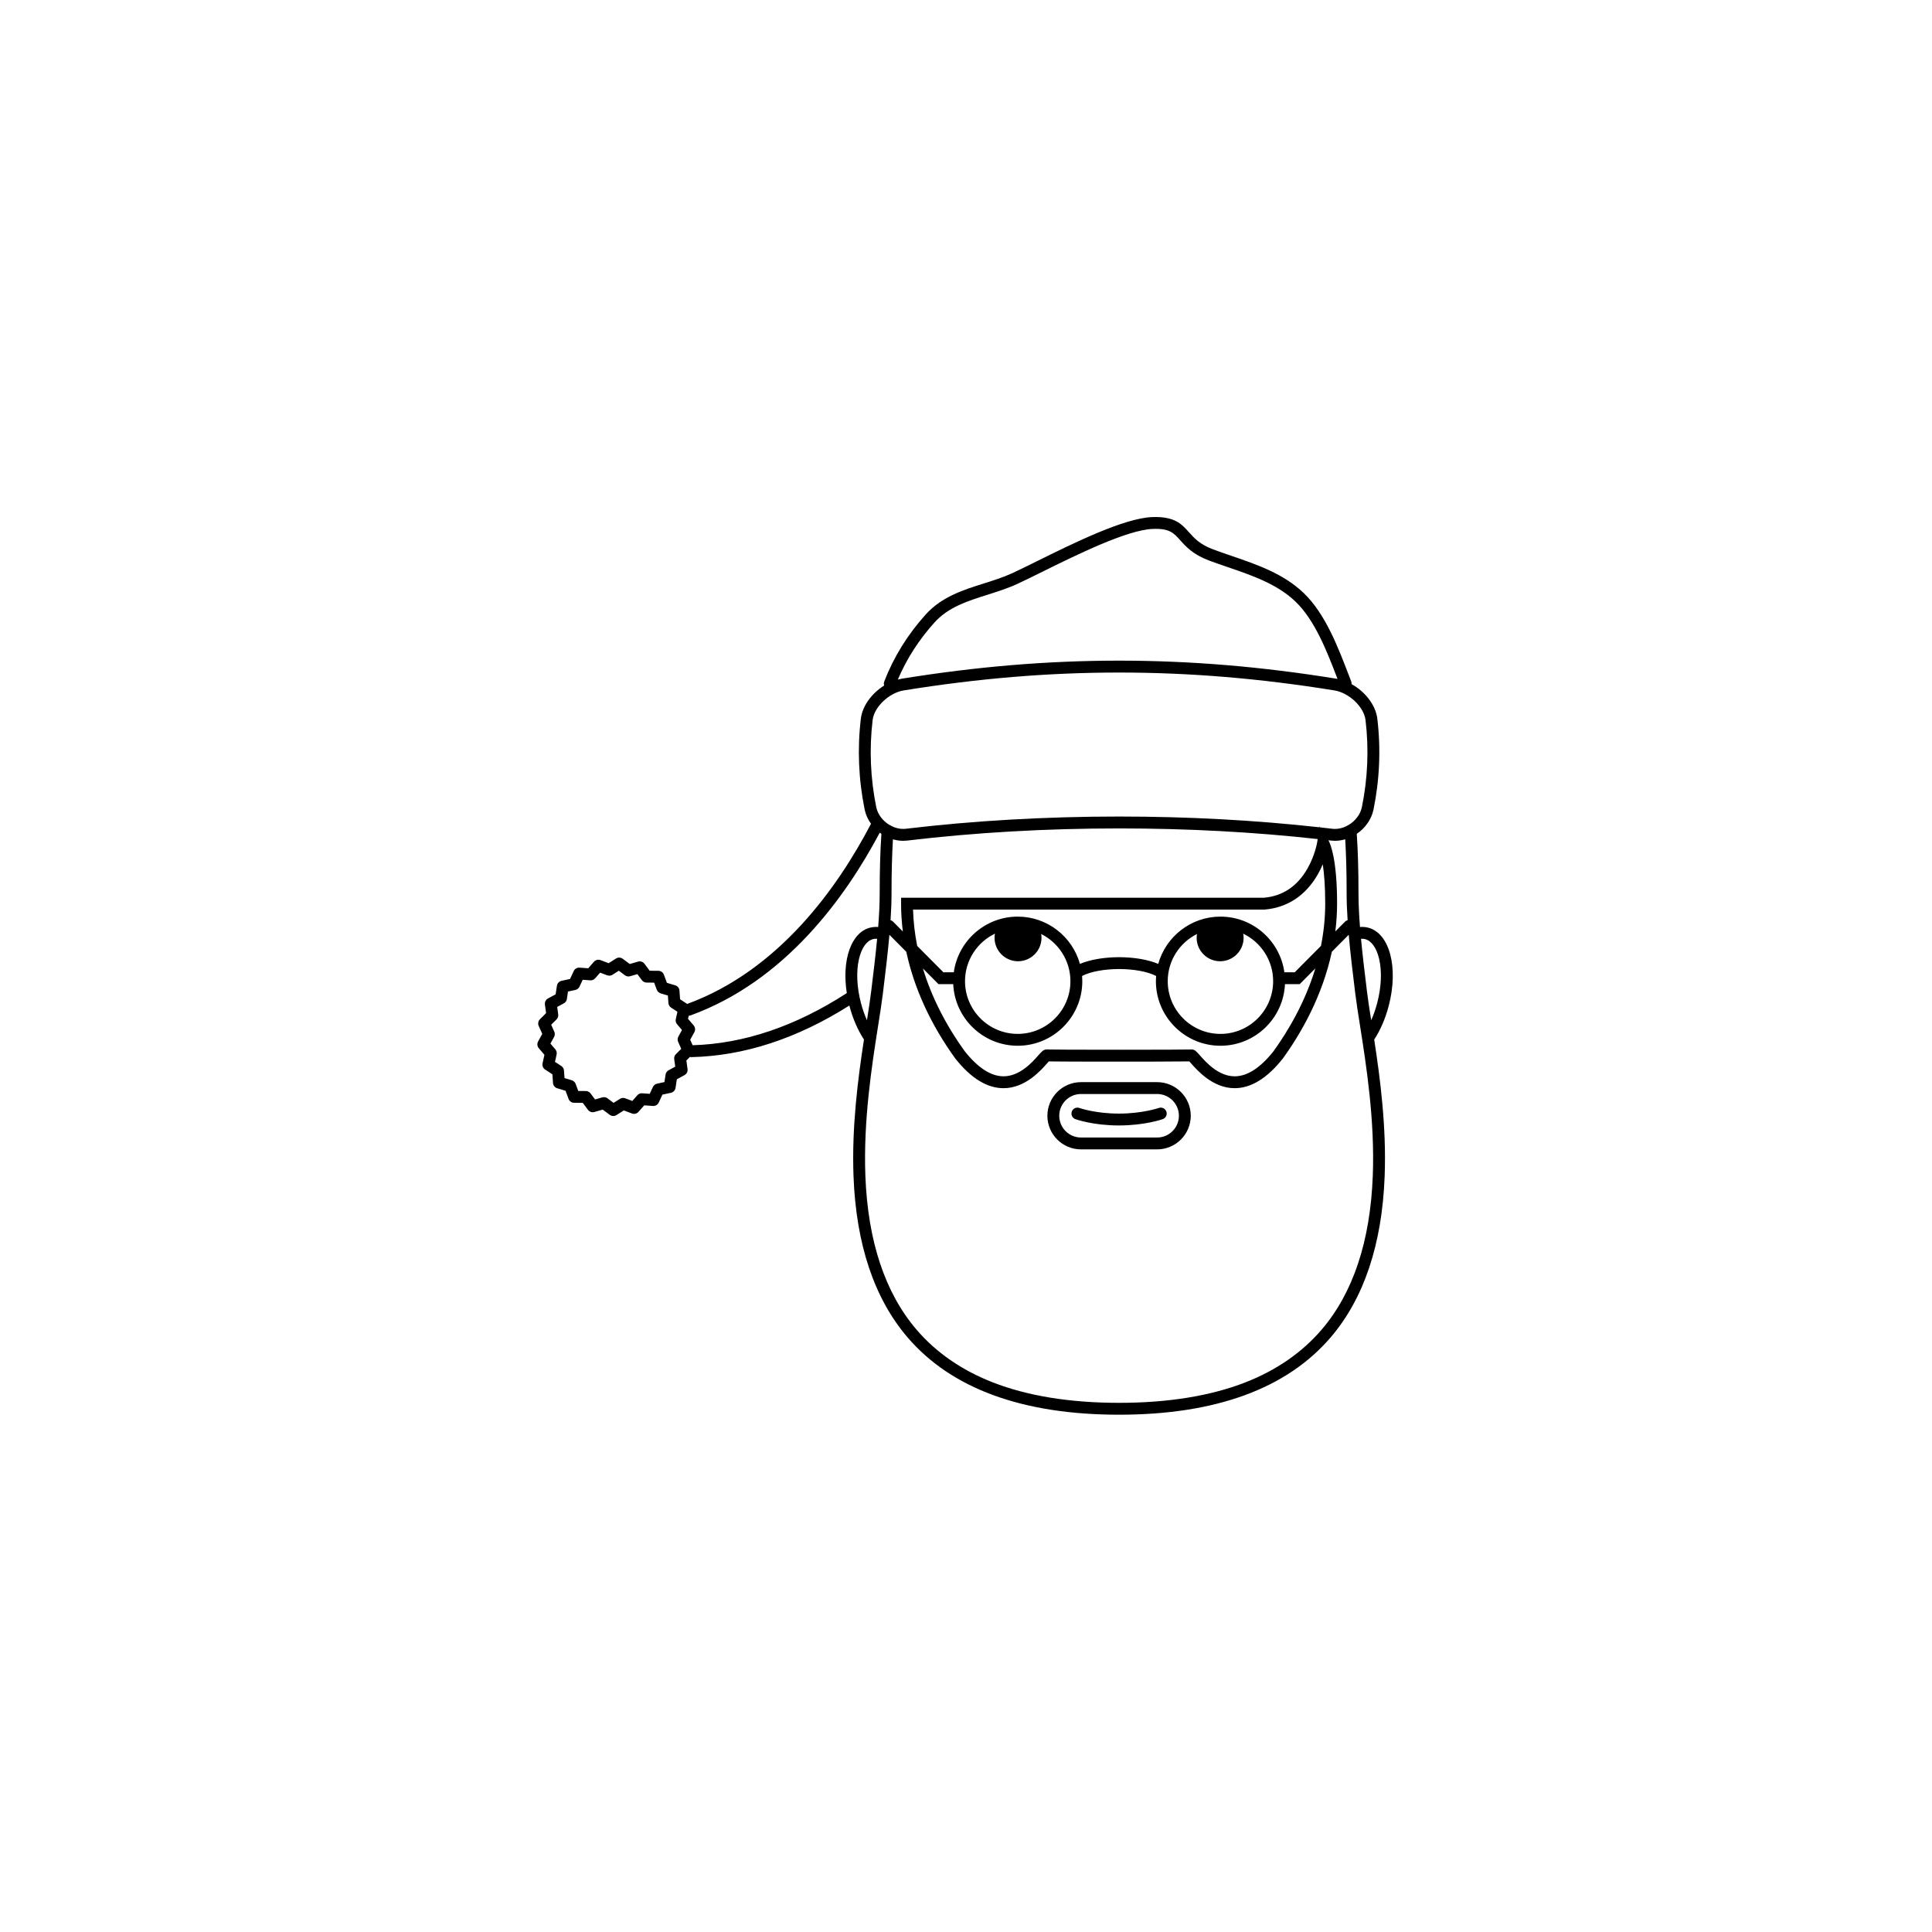 <svg xmlns="http://www.w3.org/2000/svg" width="500" height="500" viewBox="0 0 500 500"><g transform="translate(139.067,133.803)translate(110.683,116.151)rotate(0)translate(-110.683,-116.151) scale(2.904,2.904)" opacity="1"><defs class="defs"/><path transform="translate(-11.884,-10)" d="M85.925,46.596c-0.175,-0.045 -0.356,-0.068 -0.539,-0.068c-0.063,0 -0.126,0.004 -0.19,0.01c-0.083,-1.059 -0.134,-2.071 -0.134,-3.023c0,-2.024 -0.049,-3.712 -0.153,-5.279c0.741,-0.505 1.304,-1.276 1.49,-2.156c0.548,-2.69 0.663,-5.419 0.341,-8.11c-0.144,-1.209 -1.09,-2.411 -2.293,-3.076c0.007,-0.077 -0.003,-0.157 -0.033,-0.234c-0.063,-0.165 -0.127,-0.331 -0.191,-0.499c-0.997,-2.605 -2.127,-5.557 -4.058,-7.4c-1.798,-1.715 -4.137,-2.516 -6.399,-3.291c-0.58,-0.199 -1.129,-0.387 -1.67,-0.59c-1.172,-0.44 -1.661,-0.986 -2.133,-1.514c-0.659,-0.736 -1.281,-1.432 -3.269,-1.361c-2.517,0.09 -7.013,2.314 -10.296,3.938c-0.862,0.427 -1.607,0.795 -2.199,1.067c-0.804,0.369 -1.682,0.646 -2.531,0.914c-1.844,0.582 -3.752,1.184 -5.183,2.773c-1.612,1.79 -2.852,3.795 -3.686,5.961c-0.046,0.12 -0.046,0.247 -0.007,0.36c-1.099,0.684 -1.943,1.814 -2.078,2.95c-0.322,2.691 -0.207,5.42 0.341,8.115c0.096,0.455 0.295,0.881 0.566,1.256c-0.012,0.017 -0.023,0.035 -0.033,0.054c-2.956,5.654 -8.19,13.011 -16.349,16.001l-0.636,-0.415l-0.055,-0.774c-0.016,-0.219 -0.165,-0.406 -0.375,-0.469l-0.743,-0.223l-0.269,-0.727c-0.076,-0.206 -0.272,-0.343 -0.491,-0.345l-0.776,-0.006l-0.464,-0.622c-0.131,-0.176 -0.358,-0.252 -0.569,-0.192l-0.746,0.214l-0.621,-0.465c-0.176,-0.132 -0.414,-0.141 -0.6,-0.024l-0.656,0.415l-0.726,-0.273c-0.206,-0.077 -0.438,-0.019 -0.583,0.146l-0.513,0.582l-0.774,-0.057c-0.219,-0.016 -0.425,0.105 -0.518,0.305l-0.327,0.704l-0.758,0.165c-0.214,0.047 -0.378,0.22 -0.411,0.437l-0.117,0.767l-0.682,0.37c-0.193,0.105 -0.301,0.318 -0.272,0.536l0.105,0.769l-0.549,0.549c-0.155,0.155 -0.199,0.39 -0.109,0.591l0.318,0.708l-0.373,0.68c-0.105,0.192 -0.081,0.43 0.061,0.597l0.503,0.59l-0.167,0.758c-0.047,0.215 0.043,0.436 0.227,0.556l0.65,0.425l0.055,0.774c0.016,0.219 0.165,0.406 0.375,0.469l0.743,0.223l0.269,0.727c0.076,0.206 0.272,0.343 0.491,0.345l0.776,0.006l0.464,0.622c0.132,0.176 0.358,0.253 0.569,0.192l0.746,-0.214l0.621,0.465c0.094,0.07 0.205,0.106 0.317,0.106c0.098,0 0.196,-0.027 0.283,-0.082l0.656,-0.415l0.726,0.273c0.206,0.077 0.438,0.019 0.583,-0.146l0.513,-0.582l0.774,0.057c0.219,0.016 0.425,-0.105 0.518,-0.305l0.327,-0.704l0.758,-0.165c0.214,-0.047 0.378,-0.22 0.411,-0.437l0.117,-0.767l0.682,-0.37c0.193,-0.105 0.301,-0.318 0.272,-0.536l-0.105,-0.769l0.318,-0.318c0.043,0.011 0.088,0.018 0.135,0.018c0.004,0 0.008,0 0.012,0c4.683,-0.108 9.41,-1.655 14.059,-4.598c0.001,0.005 0.003,0.011 0.004,0.016c0.299,1.15 0.753,2.18 1.298,3.017c-0.527,3.436 -1.1,7.774 -0.93,12.204c0.232,6.049 1.848,10.868 4.802,14.323c3.917,4.582 10.263,6.905 18.864,6.905c8.601,0 14.947,-2.323 18.864,-6.903c2.954,-3.455 4.569,-8.274 4.802,-14.324c0.17,-4.43 -0.403,-8.768 -0.93,-12.204c0.545,-0.837 0.999,-1.867 1.297,-3.017c0.885,-3.403 0.079,-6.459 -1.834,-6.956zM84.005,43.515c0,0.77 0.032,1.577 0.087,2.411c-0.083,0.024 -0.161,0.067 -0.226,0.132l-0.869,0.875c0.101,-0.81 0.158,-1.642 0.158,-2.497c0,-3.967 -0.609,-5.336 -0.77,-5.628c0.081,0.01 0.162,0.018 0.243,0.028c0.111,0.013 0.225,0.019 0.338,0.019c0.311,0 0.618,-0.047 0.914,-0.133c0.084,1.427 0.125,2.971 0.125,4.793zM48.946,51.63c0.139,3.051 2.663,5.49 5.748,5.49c3.173,0 5.755,-2.581 5.755,-5.755c0,-0.156 -0.008,-0.311 -0.02,-0.464c0.734,-0.383 1.979,-0.618 3.299,-0.618c1.319,0 2.564,0.235 3.299,0.618c-0.012,0.153 -0.02,0.308 -0.02,0.464c0,3.173 2.581,5.755 5.755,5.755c3.084,0 5.609,-2.439 5.748,-5.49h1.313l1.393,-1.402c-0.919,3.023 -2.408,5.552 -3.737,7.393c-1.172,1.475 -2.333,2.222 -3.45,2.222c-1.457,0 -2.578,-1.273 -3.117,-1.885c-0.298,-0.338 -0.447,-0.508 -0.733,-0.508l-0.051,0.002c-0.241,0.014 -2.923,0.024 -6.398,0.024c-3.478,0 -6.163,-0.01 -6.399,-0.024l-0.051,-0.002c-0.286,0 -0.436,0.17 -0.733,0.507c-0.539,0.612 -1.66,1.885 -3.117,1.885v0c-1.117,0 -2.277,-0.748 -3.45,-2.223c-1.715,-2.374 -2.971,-4.867 -3.737,-7.388l1.389,1.398h1.314zM54.72,49.59c1.154,0 2.093,-0.939 2.093,-2.093c0,-0.124 -0.012,-0.236 -0.033,-0.337c1.545,0.77 2.61,2.366 2.61,4.206c0,2.59 -2.107,4.697 -4.697,4.697c-2.59,0 -4.697,-2.107 -4.697,-4.697c0,-1.865 1.092,-3.479 2.67,-4.237c-0.025,0.114 -0.039,0.236 -0.039,0.367c0,1.155 0.939,2.094 2.093,2.094zM72.732,49.59c1.154,0 2.093,-0.939 2.093,-2.093c0,-0.137 -0.015,-0.259 -0.04,-0.367c1.578,0.758 2.671,2.372 2.671,4.237c0,2.59 -2.107,4.697 -4.697,4.697c-2.59,0 -4.697,-2.107 -4.697,-4.697c0,-1.84 1.064,-3.436 2.61,-4.206c-0.021,0.105 -0.033,0.217 -0.033,0.337c0,1.153 0.939,2.092 2.093,2.092zM79.38,50.573h-0.922c-0.388,-2.799 -2.795,-4.961 -5.699,-4.961c-2.639,0 -4.868,1.787 -5.543,4.214c-0.89,-0.378 -2.148,-0.598 -3.489,-0.598c-1.341,0 -2.599,0.22 -3.489,0.598c-0.676,-2.427 -2.904,-4.214 -5.543,-4.214c-2.904,0 -5.311,2.163 -5.699,4.961h-0.927l-2.334,-2.35c-0.215,-1.081 -0.34,-2.162 -0.37,-3.237h31.278l0.042,-0.002c2.019,-0.163 3.656,-1.237 4.734,-3.107c0.182,-0.316 0.334,-0.629 0.459,-0.925c0.12,0.79 0.219,1.916 0.219,3.484c0,1.318 -0.14,2.582 -0.379,3.785zM43.448,43.515c0,-1.821 0.04,-3.365 0.125,-4.792c0.296,0.086 0.603,0.133 0.914,0.133c0.113,0 0.227,-0.006 0.341,-0.019c6.029,-0.72 12.387,-1.085 18.898,-1.085c6.08,0 12.027,0.319 17.699,0.948l-0.04,0.263c-0.002,0.012 -0.186,1.179 -0.883,2.388c-0.906,1.571 -2.212,2.439 -3.882,2.579h-32.321v0.529c0,0.824 0.053,1.651 0.157,2.479l-0.871,-0.877c-0.064,-0.065 -0.142,-0.107 -0.224,-0.131c0.055,-0.838 0.087,-1.645 0.087,-2.415zM47.27,19.405c1.239,-1.375 2.928,-1.908 4.716,-2.473c0.88,-0.278 1.79,-0.565 2.654,-0.962c0.606,-0.278 1.357,-0.65 2.227,-1.08c3.016,-1.492 7.575,-3.748 9.865,-3.829c1.492,-0.053 1.85,0.347 2.443,1.009c0.505,0.565 1.134,1.267 2.549,1.799c0.556,0.209 1.137,0.408 1.699,0.6c2.154,0.738 4.381,1.5 6.011,3.055c1.734,1.654 2.812,4.43 3.759,6.904c-0.039,-0.008 -0.079,-0.015 -0.118,-0.022c-6.682,-1.08 -13.011,-1.606 -19.349,-1.606c-6.338,0 -12.667,0.525 -19.348,1.606c-0.124,0.02 -0.247,0.047 -0.369,0.079c0.78,-1.833 1.874,-3.54 3.261,-5.08zM41.763,28.095c0.14,-1.173 1.466,-2.433 2.783,-2.643c6.625,-1.071 12.899,-1.592 19.18,-1.592c6.281,0 12.554,0.521 19.181,1.592c1.316,0.211 2.643,1.47 2.782,2.643c0.309,2.579 0.199,5.194 -0.326,7.77c-0.136,0.644 -0.583,1.214 -1.157,1.566c-0.074,0.022 -0.141,0.06 -0.197,0.11c-0.326,0.163 -0.684,0.257 -1.044,0.257c-0.074,0 -0.147,-0.004 -0.216,-0.012c-0.366,-0.044 -0.733,-0.086 -1.101,-0.127l-0.053,-0.082l-0.011,0.075c-5.722,-0.636 -11.724,-0.959 -17.859,-0.959c-6.553,0 -12.953,0.368 -19.021,1.092c-0.072,0.008 -0.145,0.012 -0.219,0.012c-0.36,0 -0.717,-0.094 -1.043,-0.257c-0.057,-0.05 -0.124,-0.088 -0.199,-0.11c-0.573,-0.351 -1.019,-0.921 -1.155,-1.561c-0.523,-2.58 -0.633,-5.195 -0.325,-7.774zM24.432,56.78l0.276,0.615l-0.477,0.476c-0.117,0.117 -0.173,0.282 -0.15,0.446l0.091,0.667l-0.592,0.321c-0.145,0.079 -0.246,0.222 -0.27,0.385l-0.101,0.667l-0.659,0.143c-0.162,0.035 -0.298,0.144 -0.367,0.294l-0.284,0.611l-0.672,-0.049c-0.165,-0.012 -0.326,0.054 -0.435,0.178l-0.445,0.506l-0.631,-0.237c-0.155,-0.058 -0.328,-0.04 -0.468,0.048l-0.57,0.36l-0.539,-0.404c-0.093,-0.069 -0.204,-0.106 -0.317,-0.106c-0.049,0 -0.098,0.007 -0.146,0.02l-0.648,0.186l-0.403,-0.54c-0.099,-0.132 -0.254,-0.211 -0.419,-0.212l-0.676,-0.005l-0.234,-0.632c-0.058,-0.155 -0.185,-0.275 -0.344,-0.323l-0.646,-0.194l-0.048,-0.672c-0.012,-0.165 -0.1,-0.315 -0.238,-0.405l-0.564,-0.368l0.145,-0.658c0.036,-0.162 -0.007,-0.331 -0.114,-0.457l-0.437,-0.513l0.324,-0.591c0.08,-0.145 0.087,-0.319 0.019,-0.471l-0.276,-0.615l0.477,-0.476c0.117,-0.117 0.173,-0.282 0.15,-0.446l-0.091,-0.667l0.592,-0.321c0.145,-0.079 0.246,-0.222 0.27,-0.385l0.101,-0.667l0.659,-0.143c0.162,-0.035 0.298,-0.144 0.367,-0.294l0.284,-0.611l0.672,0.049c0.164,0.012 0.326,-0.054 0.435,-0.178l0.445,-0.506l0.631,0.237c0.155,0.058 0.328,0.04 0.468,-0.048l0.57,-0.36l0.539,0.404c0.132,0.099 0.304,0.131 0.463,0.085l0.648,-0.186l0.403,0.54c0.099,0.132 0.254,0.211 0.419,0.212l0.674,0.006l0.234,0.632c0.058,0.155 0.185,0.275 0.344,0.323l0.646,0.194l0.048,0.672c0.012,0.165 0.1,0.315 0.238,0.405l0.564,0.368l-0.145,0.658c-0.036,0.162 0.007,0.331 0.114,0.457l0.437,0.513l-0.324,0.591c-0.078,0.146 -0.085,0.32 -0.017,0.471zM25.723,57.073l-0.218,-0.486l0.373,-0.68c0.105,-0.192 0.081,-0.43 -0.061,-0.597l-0.503,-0.59l0.06,-0.272c0.051,-0.003 0.102,-0.011 0.153,-0.029c8.403,-3.046 13.796,-10.484 16.87,-16.288c0.049,0.037 0.098,0.072 0.148,0.106c-0.105,1.566 -0.153,3.255 -0.153,5.279c0,0.951 -0.051,1.963 -0.134,3.023c-0.063,-0.006 -0.127,-0.01 -0.19,-0.01c-0.183,0 -0.364,0.023 -0.539,0.068c-1.699,0.442 -2.524,2.901 -2.068,5.83c-4.556,2.953 -9.176,4.516 -13.738,4.646zM40.548,49.387c0.225,-0.976 0.679,-1.621 1.245,-1.768c0.088,-0.023 0.18,-0.035 0.273,-0.035c0.032,0 0.065,0.002 0.098,0.005c-0.141,1.498 -0.333,3.076 -0.532,4.701c-0.088,0.722 -0.221,1.579 -0.375,2.56c-0.209,-0.472 -0.394,-0.994 -0.542,-1.565c-0.363,-1.403 -0.423,-2.787 -0.167,-3.898zM86.335,68.733c-0.223,5.806 -1.753,10.407 -4.549,13.677c-1.75,2.046 -4.041,3.632 -6.811,4.712c-3.098,1.208 -6.883,1.821 -11.249,1.821c-4.366,0 -8.151,-0.613 -11.249,-1.821c-2.77,-1.08 -5.062,-2.666 -6.811,-4.712c-2.795,-3.27 -4.326,-7.871 -4.549,-13.677c-0.191,-4.968 0.579,-9.86 1.141,-13.432c0.175,-1.112 0.326,-2.072 0.425,-2.883c0.219,-1.797 0.431,-3.539 0.576,-5.185l1.503,1.513c0.697,3.246 2.171,6.471 4.363,9.504l0.014,0.019c1.386,1.747 2.828,2.633 4.286,2.633h0.001c1.935,0 3.319,-1.572 3.911,-2.244c0.041,-0.047 0.087,-0.099 0.127,-0.144c1.034,0.02 4.963,0.021 6.261,0.021c1.299,0 5.227,-0.002 6.261,-0.021c0.04,0.044 0.086,0.097 0.128,0.144c0.591,0.671 1.975,2.243 3.911,2.243c1.458,0 2.9,-0.885 4.285,-2.632l0.014,-0.019c1.64,-2.268 3.513,-5.547 4.364,-9.509l1.503,-1.512c0.145,1.647 0.357,3.39 0.577,5.19c0.099,0.81 0.25,1.77 0.425,2.882c0.563,3.571 1.333,8.463 1.142,13.432zM86.736,53.286c-0.148,0.571 -0.333,1.093 -0.542,1.565c-0.154,-0.981 -0.287,-1.838 -0.375,-2.56c-0.198,-1.625 -0.39,-3.203 -0.532,-4.701c0.033,-0.003 0.066,-0.005 0.098,-0.005c0.093,0 0.185,0.012 0.273,0.035c0.566,0.147 1.02,0.791 1.245,1.768c0.257,1.11 0.197,2.494 -0.167,3.898zM67.266,62.663c-0.014,0.005 -1.455,0.503 -3.555,0.503c-2.098,0 -3.508,-0.496 -3.522,-0.501c-0.274,-0.099 -0.577,0.043 -0.676,0.317c-0.099,0.275 0.043,0.578 0.317,0.677c0.064,0.023 1.585,0.564 3.881,0.564c2.294,0 3.843,-0.54 3.908,-0.563c0.275,-0.098 0.419,-0.399 0.321,-0.674c-0.097,-0.275 -0.399,-0.419 -0.674,-0.323zM67.119,60.363h-6.786c-1.652,0 -2.996,1.344 -2.996,2.996c0,1.652 1.344,2.996 2.996,2.996h6.786c1.652,0 2.996,-1.344 2.996,-2.996c0,-1.652 -1.344,-2.996 -2.996,-2.996zM67.119,65.298h-6.786c-1.069,0 -1.939,-0.87 -1.939,-1.939c0,-1.069 0.87,-1.939 1.939,-1.939h6.786c1.069,0 1.939,0.87 1.939,1.939c0,1.069 -0.87,1.939 -1.939,1.939z" fill="#000000" class="fill c1"/></g></svg>